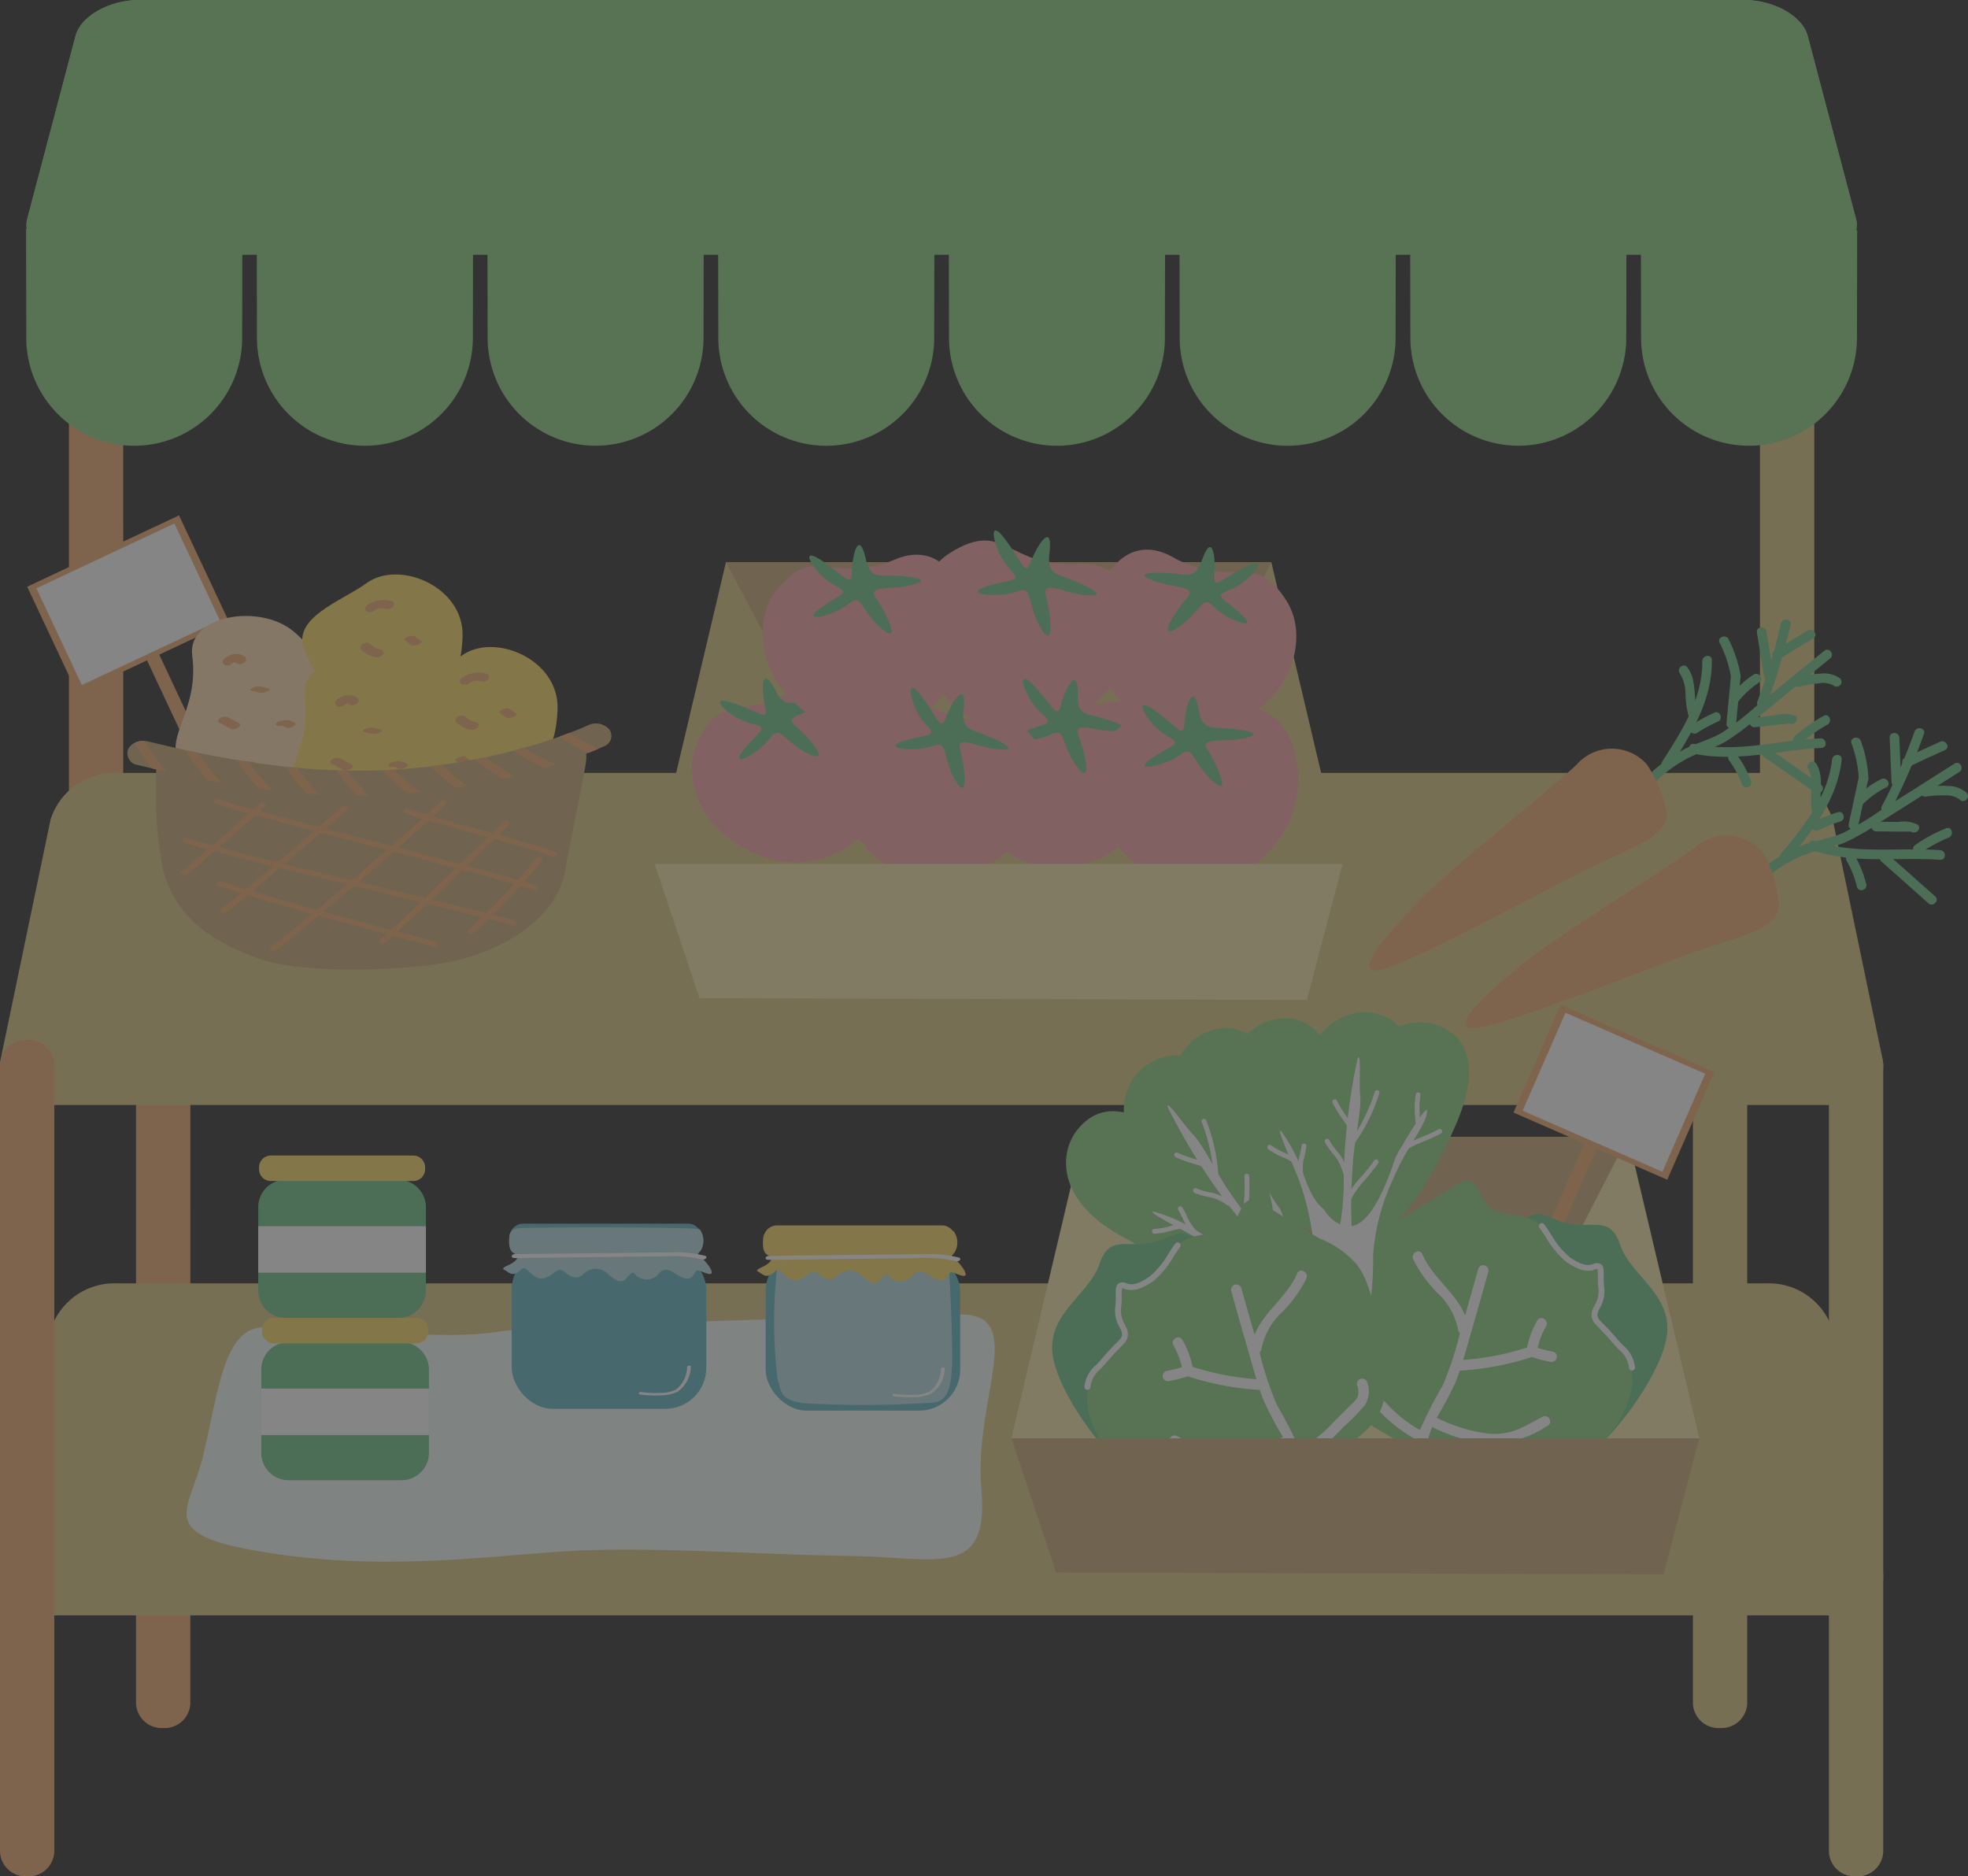 <svg xmlns="http://www.w3.org/2000/svg" xmlns:xlink="http://www.w3.org/1999/xlink" width="129.43" height="123.397" viewBox="0 0 129.43 123.397">
  <rect x="0" y="0" width="129.43" height="123.397" fill="#333333" stroke="none"/>
  <defs>
    <clipPath id="clip-path">
      <rect id="長方形_6953" data-name="長方形 6953" width="129.43" height="123.397" fill="none"/>
    </clipPath>
  </defs>
  <g id="グループ_3009" data-name="グループ 3009" opacity="0.4">
    <g id="グループ_579" data-name="グループ 579" transform="translate(0)" clip-path="url(#clip-path)">
      <path id="パス_131077" data-name="パス 131077" d="M153.313,65.468c0,.641-.787,1.165-1.749,1.165h-.073c-.962,0-1.749-.524-1.749-1.165V27.93c0-.641.787-1.165,1.749-1.165h.073c.962,0,1.749.524,1.749,1.165Z" transform="translate(-33.994 -6.076)" fill="#dcc782"/>
      <path id="パス_131078" data-name="パス 131078" d="M9.437,65.468c0,.641-.787,1.165-1.748,1.165H7.615c-.962,0-1.748-.524-1.748-1.165V27.93c0-.641.787-1.165,1.748-1.165h.073c.962,0,1.748.524,1.748,1.165Z" transform="translate(-1.332 -6.076)" fill="#efac72"/>
      <path id="パス_131079" data-name="パス 131079" d="M147.607,129.257a1.688,1.688,0,0,1-1.749,1.607h-.073a1.687,1.687,0,0,1-1.748-1.607V77.468a1.687,1.687,0,0,1,1.748-1.607h.073a1.688,1.688,0,0,1,1.749,1.607Z" transform="translate(-32.698 -17.221)" fill="#dcc782"/>
      <path id="パス_131080" data-name="パス 131080" d="M15.144,129.257a1.688,1.688,0,0,1-1.749,1.607h-.073a1.687,1.687,0,0,1-1.748-1.607V77.468a1.687,1.687,0,0,1,1.748-1.607H13.4a1.688,1.688,0,0,1,1.749,1.607Z" transform="translate(-2.627 -17.221)" fill="#efac72"/>
      <path id="パス_131081" data-name="パス 131081" d="M123.8,127.949c.352,1.689-1,3.071-3.008,3.071H3.064c-2.006,0-3.36-1.382-3.008-3.071l3.269-15.695a4.4,4.4,0,0,1,4.288-3.071H116.243a4.4,4.4,0,0,1,4.289,3.071Z" transform="translate(0 -24.786)" fill="#dcc782"/>
      <path id="パス_131082" data-name="パス 131082" d="M123.8,84.523c.352,1.689-1,3.071-3.008,3.071H3.064c-2.006,0-3.36-1.382-3.008-3.071L3.325,68.828a4.4,4.4,0,0,1,4.288-3.071H116.243a4.4,4.4,0,0,1,4.289,3.071Z" transform="translate(0 -14.928)" fill="#dcc782"/>
      <path id="パス_131083" data-name="パス 131083" d="M3.57,141.875a1.688,1.688,0,0,1-1.748,1.607H1.748A1.688,1.688,0,0,1,0,141.875V90.086a1.687,1.687,0,0,1,1.748-1.607h.073A1.687,1.687,0,0,1,3.57,90.086Z" transform="translate(0 -20.086)" fill="#efac72"/>
      <path id="パス_131084" data-name="パス 131084" d="M159.181,141.875a1.688,1.688,0,0,1-1.749,1.607h-.073a1.688,1.688,0,0,1-1.749-1.607V90.086a1.687,1.687,0,0,1,1.749-1.607h.073a1.688,1.688,0,0,1,1.749,1.607Z" transform="translate(-35.326 -20.086)" fill="#dcc782"/>
      <path id="パス_131085" data-name="パス 131085" d="M122.574,14.388c.342,1.295-.974,2.355-2.924,2.355H5.227c-1.95,0-3.267-1.06-2.924-2.355L5.479,2.355C5.822,1.06,7.7,0,9.647,0H115.229c1.95,0,3.825,1.06,4.167,2.355Z" transform="translate(-0.511)" fill="#95df96"/>
      <g id="グループ_651" data-name="グループ 651" transform="translate(1.714)">
        <path id="パス_131086" data-name="パス 131086" d="M2.217,19.46l.014,7.173a7.1,7.1,0,0,0,14.2,0l.013-7.162Z" transform="translate(-2.217 -4.418)" fill="#8cd184"/>
        <path id="パス_131087" data-name="パス 131087" d="M21.824,8.755l.015,8.286.014,7.161a7.1,7.1,0,0,0,14.2,0l.013-7.15.016-8.3Z" transform="translate(-6.668 -1.987)" fill="#8cd184"/>
        <path id="パス_131088" data-name="パス 131088" d="M41.451,8.755l.015,8.3L41.48,24.2a7.1,7.1,0,0,0,14.2,0l.013-7.139.016-8.309Z" transform="translate(-11.124 -1.987)" fill="#8cd184"/>
        <path id="パス_131089" data-name="パス 131089" d="M139.607,19.565l.013,7.091a7.1,7.1,0,0,0,14.2,0l.013-7.081Z" transform="translate(-33.406 -4.441)" fill="#8cd184"/>
        <path id="パス_131090" data-name="パス 131090" d="M119.959,8.755l.015,8.344.014,7.1a7.1,7.1,0,0,0,14.2,0l.013-7.092.016-8.355Z" transform="translate(-28.946 -1.987)" fill="#8cd184"/>
        <path id="パス_131091" data-name="パス 131091" d="M100.332,8.755l.015,8.333.014,7.115a7.1,7.1,0,0,0,14.2,0l.013-7.1.016-8.344Z" transform="translate(-24.49 -1.987)" fill="#8cd184"/>
        <path id="パス_131092" data-name="パス 131092" d="M80.705,8.755l.015,8.321.014,7.126a7.1,7.1,0,0,0,14.2,0l.013-7.115.016-8.332Z" transform="translate(-20.035 -1.987)" fill="#8cd184"/>
        <path id="パス_131093" data-name="パス 131093" d="M61.093,17.065l.013,7.138a7.1,7.1,0,0,0,14.2,0l.013-7.127.015-8.32H61.078Z" transform="translate(-15.579 -1.987)" fill="#8cd184"/>
        <path id="パス_131094" data-name="パス 131094" d="M122.574,14.388c.342,1.295-.974,2.355-2.924,2.355H5.227c-1.95,0-3.267-1.06-2.924-2.355L5.479,2.355C5.822,1.06,7.7,0,9.647,0H115.229c1.95,0,3.825,1.06,4.167,2.355Z" transform="translate(-2.224)" fill="#8cd184"/>
      </g>
      <path id="パス_131095" data-name="パス 131095" d="M36.667,112.929c-5.483.913-14.948-1.047-16.715-.012s-2.086,4.425-2.994,8.228S13.5,126.4,21.883,127.6s15.518-.159,20.887-.283,11.549.33,16.923.4,8.991,1.583,8.456-4.374,3.114-11.613-1.46-11.507-27.246.629-30.021,1.091" transform="translate(-3.604 -25.388)" fill="#f1fbf4"/>
      <path id="パス_131096" data-name="パス 131096" d="M33.257,115.986v5.482a1.806,1.806,0,0,1-1.8,1.8H24.029a1.8,1.8,0,0,1-1.8-1.8v-5.482a1.8,1.8,0,0,1,1.8-1.8h7.427a1.806,1.806,0,0,1,1.8,1.8" transform="translate(-5.046 -25.922)" fill="#70c48a"/>
      <path id="長方形_6939" data-name="長方形 6939" d="M.777,0h9.367a.776.776,0,0,1,.776.776V.9a.777.777,0,0,1-.777.777H.776A.776.776,0,0,1,0,.9V.777A.777.777,0,0,1,.777,0Z" transform="translate(17.237 86.669)" fill="#fbda69"/>
      <rect id="長方形_6940" data-name="長方形 6940" width="11.028" height="3.054" transform="translate(17.183 91.319)" fill="#fff"/>
      <path id="パス_131097" data-name="パス 131097" d="M33,102.174v5.482a1.806,1.806,0,0,1-1.8,1.8H23.771a1.8,1.8,0,0,1-1.8-1.8v-5.482a1.8,1.8,0,0,1,1.8-1.8H31.2a1.806,1.806,0,0,1,1.8,1.8" transform="translate(-4.988 -22.786)" fill="#70c48a"/>
      <path id="長方形_6941" data-name="長方形 6941" d="M.777,0h9.367a.776.776,0,0,1,.776.776V.9a.777.777,0,0,1-.777.777H.776A.776.776,0,0,1,0,.9V.777A.777.777,0,0,1,.777,0Z" transform="translate(17.038 75.992)" fill="#fbda69"/>
      <rect id="長方形_6942" data-name="長方形 6942" width="11.028" height="3.054" transform="translate(16.983 80.642)" fill="#fff"/>
      <rect id="長方形_6943" data-name="長方形 6943" width="12.797" height="10.539" rx="2.703" transform="translate(33.655 82.113)" fill="#65b8c6"/>
      <path id="パス_131098" data-name="パス 131098" d="M44.542,106.472a32.541,32.541,0,0,0-.066,7.981c.3.989.172,1.4,1.762,1.638a67.639,67.639,0,0,0,8.474-.044c.74-.106,1.28-.461,1.262-3.163s-.253-6.6-.325-6.967-10.779-1.2-11.107.555" transform="translate(-10.048 -23.926)" fill="#65b8c6"/>
      <rect id="長方形_6944" data-name="長方形 6944" width="12.672" height="1.945" rx="0.901" transform="translate(33.509 80.471)" fill="#65b8c6"/>
      <path id="パス_131099" data-name="パス 131099" d="M43.211,105.1c-.041.39-.015.863.3,1.02s.3.345,0,.58-.909.376-.627.518.439.392.816.2.376-.5.753-.141.706.69,1.27.408.706-.675,1.145-.314.8.486,1.207.141a1.121,1.121,0,0,1,1.553-.094c.517.486.941.737,1.255.392s.424-.565.643-.251a1.034,1.034,0,0,0,1.459-.015c.36-.486.721-.376,1.145-.079s.988.533,1.223.047.376-.157.957-.031-.157-.831-.424-1.02-.455-.094-.079-.517a1.257,1.257,0,0,0-.063-1.381c-.157-.172-11.683-.172-12.059-.063a.568.568,0,0,0-.471.6" transform="translate(-9.718 -23.708)" fill="#b6dce3"/>
      <path id="パス_131100" data-name="パス 131100" d="M43.687,106.922l9.774-.112a9.122,9.122,0,0,1,2.6.2.253.253,0,0,0,.252-.067.1.1,0,0,0-.044-.165,8.2,8.2,0,0,0-2.3-.229c-.829.006-1.657.019-2.486.029l-4.948.056-2.811.032c-.2,0-.277.254-.034.25" transform="translate(-9.883 -24.189)" fill="#fff"/>
      <path id="パス_131101" data-name="パス 131101" d="M57.528,116.267a1.941,1.941,0,0,1-.742,1.5,2.207,2.207,0,0,1-1.04.211,6.876,6.876,0,0,1-1.229-.056c-.051-.007-.135,0-.161.057a.07.07,0,0,0,.063.1,7.209,7.209,0,0,0,1.348.059A2.582,2.582,0,0,0,56.9,117.9a2.048,2.048,0,0,0,.872-1.636c.013-.12-.23-.1-.24,0" transform="translate(-12.338 -26.375)" fill="#fff"/>
      <rect id="長方形_6945" data-name="長方形 6945" width="12.797" height="10.539" rx="2.703" transform="translate(50.353 82.231)" fill="#65b8c6"/>
      <path id="パス_131102" data-name="パス 131102" d="M66.145,106.625a32.541,32.541,0,0,0-.066,7.981c.3.989.172,1.4,1.762,1.638a67.634,67.634,0,0,0,8.474-.044c.74-.106,1.28-.461,1.262-3.163s-.253-6.6-.325-6.967-10.779-1.2-11.107.555" transform="translate(-14.952 -23.961)" fill="#b6dce3"/>
      <rect id="長方形_6946" data-name="長方形 6946" width="12.672" height="1.945" rx="0.901" transform="translate(50.206 80.589)" fill="#fbda69"/>
      <path id="パス_131103" data-name="パス 131103" d="M64.813,105.257c-.041.39-.015.863.3,1.02s.3.345,0,.58-.909.376-.627.518.439.392.815.2.376-.5.753-.141.706.69,1.27.408.706-.675,1.145-.314.8.486,1.207.141a1.121,1.121,0,0,1,1.553-.094c.517.486.941.737,1.255.392s.424-.564.643-.251a1.033,1.033,0,0,0,1.458-.015c.361-.486.722-.376,1.146-.078s.988.533,1.223.046.376-.156.957-.031-.157-.831-.424-1.02-.455-.094-.079-.517a1.257,1.257,0,0,0-.063-1.381c-.157-.172-11.683-.172-12.059-.063a.568.568,0,0,0-.471.6" transform="translate(-14.622 -23.742)" fill="#fbda69"/>
      <path id="パス_131104" data-name="パス 131104" d="M65.289,107.075l9.774-.112a9.122,9.122,0,0,1,2.6.2.253.253,0,0,0,.252-.067.1.1,0,0,0-.044-.165,8.166,8.166,0,0,0-2.3-.228c-.829.005-1.657.019-2.486.028l-4.948.056-2.811.032c-.2,0-.277.254-.034.25" transform="translate(-14.787 -24.224)" fill="#fff"/>
      <path id="パス_131105" data-name="パス 131105" d="M79.13,116.42a1.941,1.941,0,0,1-.742,1.5,2.207,2.207,0,0,1-1.04.211,6.878,6.878,0,0,1-1.229-.056c-.051-.007-.135,0-.161.057a.07.07,0,0,0,.063.1,7.211,7.211,0,0,0,1.348.059,2.582,2.582,0,0,0,1.129-.237,2.047,2.047,0,0,0,.872-1.636c.013-.12-.23-.1-.24,0" transform="translate(-17.242 -26.41)" fill="#fff"/>
      <rect id="長方形_6947" data-name="長方形 6947" width="0.888" height="17.629" transform="translate(8.269 40.444) rotate(-25.138)" fill="#efac72"/>
      <rect id="長方形_6948" data-name="長方形 6948" width="11.034" height="7.737" transform="matrix(0.905, -0.425, 0.425, 0.905, 1.788, 38.583)" fill="#efac72"/>
      <rect id="長方形_6949" data-name="長方形 6949" width="10.027" height="7.031" transform="matrix(0.905, -0.425, 0.425, 0.905, 2.394, 38.688)" fill="#fff"/>
      <path id="パス_131106" data-name="パス 131106" d="M16.033,55c.514,3.9-2.2,5.531-.555,7.393,1.382,1.56,4.35,2.622,7.425.3,2.949-2.223,3.148-6.492-.221-9.283-2.236-1.853-6.995-1.034-6.649,1.587" transform="translate(-3.392 -11.898)" fill="#ffdbb0" fill-rule="evenodd"/>
      <path id="パス_131107" data-name="パス 131107" d="M19.618,56.235l.022-.024-.06.06a.6.6,0,0,1,.094-.076l-.078.049a.653.653,0,0,1,.119-.058l-.093.035a.675.675,0,0,1,.117-.032l-.1.016a.761.761,0,0,1,.132-.009l-.091,0a.672.672,0,0,1,.141.02l-.083-.022a.638.638,0,0,1,.133.053l-.07-.038c.019.011.037.022.056.036a.39.39,0,0,0,.244.063.483.483,0,0,0,.267-.1.3.3,0,0,0,.121-.2.22.22,0,0,0-.09-.192.982.982,0,0,0-.674-.168,1.1,1.1,0,0,0-.713.354.247.247,0,0,0-.055.213.25.25,0,0,0,.154.157.473.473,0,0,0,.5-.135" transform="translate(-4.303 -12.631)" fill="#efac72"/>
      <path id="パス_131108" data-name="パス 131108" d="M21.365,58.674l.562.132a.584.584,0,0,0,.226-.006,1.009,1.009,0,0,0,.271-.084l.067-.036a.225.225,0,0,0,.079-.073l0-.032a.075.075,0,0,0-.063-.043l-.562-.132a.584.584,0,0,0-.226.006,1.01,1.01,0,0,0-.271.084l-.067.036a.218.218,0,0,0-.079.073l0,.032a.075.075,0,0,0,.063.043" transform="translate(-4.836 -13.255)" fill="#efac72"/>
      <path id="パス_131109" data-name="パス 131109" d="M18.627,61.366l.742.393a.421.421,0,0,0,.237.032.625.625,0,0,0,.268-.093c.053-.037.124-.09.132-.16a.131.131,0,0,0-.076-.139l-.742-.393a.419.419,0,0,0-.236-.032.628.628,0,0,0-.269.093c-.053.037-.124.09-.132.159a.132.132,0,0,0,.076.14" transform="translate(-4.211 -13.841)" fill="#efac72"/>
      <path id="パス_131110" data-name="パス 131110" d="M23.882,61.613l.009,0-.1.02a.594.594,0,0,1,.082-.011l-.089.007a.9.9,0,0,1,.1,0l-.079,0a.836.836,0,0,1,.138.022l-.064-.016a.765.765,0,0,1,.186.08c-.015-.01-.03-.019-.046-.028l.046.03a.306.306,0,0,0,.189.051.742.742,0,0,0,.278-.057.432.432,0,0,0,.193-.129c.024-.038.051-.1,0-.131a.977.977,0,0,0-.383-.165,1.163,1.163,0,0,0-.226-.021,1.613,1.613,0,0,0-.328.043.542.542,0,0,0-.133.05.387.387,0,0,0-.106.063c-.031.026-.094.088-.074.139a.158.158,0,0,0,.134.083.76.76,0,0,0,.264-.022" transform="translate(-5.331 -13.906)" fill="#efac72"/>
      <path id="パス_131111" data-name="パス 131111" d="M19.656,65.057a2.954,2.954,0,0,0,1.173.131A.619.619,0,0,0,21.1,65.1c.048-.032.124-.1.131-.164.017-.168-.195-.189-.314-.179l-.066,0c-.026,0-.1,0,.005,0h-.113c-.081,0-.163-.008-.244-.017l-.056-.008c.09.01.027,0,.006,0-.043-.008-.087-.016-.13-.026-.079-.019-.158-.041-.235-.066a.587.587,0,0,0-.5.135c-.039.043-.089.106-.066.169a.2.2,0,0,0,.142.114" transform="translate(-4.429 -14.671)" fill="#efac72"/>
      <path id="パス_131112" data-name="パス 131112" d="M29.933,49.454c-1.548,1.141-4.97,2.259-4.067,4.405s3.05,5.648,5.987,4.519,4.292-2.147,4.406-5.423-4.18-5.083-6.326-3.5" transform="translate(-5.838 -11.095)" fill="#fbda69" fill-rule="evenodd"/>
      <path id="パス_131113" data-name="パス 131113" d="M31.66,51.746c.02-.015.044-.028.063-.043l-.029.018.033-.019c.039-.022.08-.041.121-.059l.036-.015c-.062.023-.075.028-.038.015l.073-.023c.043-.012.088-.019.131-.03-.117.032-.035.005,0,0s.039,0,.058-.005.051,0,.077,0h.039c.037,0,.026,0-.034,0,.043.009.09.007.134.014l.076.014.038.008c-.052-.013-.06-.015-.027-.006a.491.491,0,0,0,.271.008.447.447,0,0,0,.231-.142.217.217,0,0,0-.1-.362,1.9,1.9,0,0,0-1.632.286.235.235,0,0,0-.034.383.461.461,0,0,0,.511-.039" transform="translate(-7.052 -11.587)" fill="#efac72"/>
      <path id="パス_131114" data-name="パス 131114" d="M34.414,54.378l.434.319a.312.312,0,0,0,.185.033.629.629,0,0,0,.136-.02.7.7,0,0,0,.141-.04l.081-.036a.419.419,0,0,0,.115-.081c.026-.031.053-.077.009-.109l-.434-.319a.306.306,0,0,0-.185-.033.629.629,0,0,0-.136.02.7.7,0,0,0-.141.04l-.081.036a.417.417,0,0,0-.115.08c-.026.032-.053.077-.009.11" transform="translate(-7.807 -12.279)" fill="#efac72"/>
      <path id="パス_131115" data-name="パス 131115" d="M30.7,55.11a1.7,1.7,0,0,0,.426.331,1.968,1.968,0,0,0,.584.2.508.508,0,0,0,.28-.049.38.38,0,0,0,.182-.169.189.189,0,0,0-.015-.2.32.32,0,0,0-.2-.1l-.077-.016.083.019a1.5,1.5,0,0,1-.331-.121l.068.035a1.52,1.52,0,0,1-.352-.248l.052.049-.046-.046a.32.32,0,0,0-.2-.1.512.512,0,0,0-.281.049.377.377,0,0,0-.182.169.185.185,0,0,0,.015.2" transform="translate(-6.961 -12.416)" fill="#efac72"/>
      <path id="パス_131116" data-name="パス 131116" d="M30.678,58.44a1.7,1.7,0,0,0,.606.4.315.315,0,0,0,.1.009.586.586,0,0,0,.127-.011.96.96,0,0,0,.271-.086l.066-.038a.212.212,0,0,0,.077-.077c0-.012,0-.024,0-.036a.082.082,0,0,0-.064-.048l-.053-.022.043.019a1.605,1.605,0,0,1-.51-.356.148.148,0,0,0-.074-.024.339.339,0,0,0-.108,0,.944.944,0,0,0-.277.061l-.082.035a.467.467,0,0,0-.116.077l-.028.038a.048.048,0,0,0,.017.064" transform="translate(-6.959 -13.204)" fill="#efac72"/>
      <path id="パス_131117" data-name="パス 131117" d="M36.014,58.422l.25-.063A.4.4,0,0,0,36.4,58.3a.324.324,0,0,0,.1-.082.2.2,0,0,0,.052-.1.151.151,0,0,0,.005-.1l-.031-.063a.251.251,0,0,0-.121-.084l-.082-.02a.5.5,0,0,0-.189.015l-.25.063a.379.379,0,0,0-.131.058.313.313,0,0,0-.1.082.2.2,0,0,0-.053.1.149.149,0,0,0,0,.1l.03.063a.251.251,0,0,0,.121.084l.082.019a.485.485,0,0,0,.189-.014" transform="translate(-8.078 -13.132)" fill="#efac72"/>
      <path id="パス_131118" data-name="パス 131118" d="M25.607,58.505c.514,3.9-2.2,5.531-.555,7.393,1.382,1.561,4.35,2.622,7.425.3,2.949-2.223,3.148-6.492-.221-9.283-2.235-1.853-6.995-1.034-6.649,1.587" transform="translate(-5.565 -12.693)" fill="#fbda69" fill-rule="evenodd"/>
      <path id="パス_131119" data-name="パス 131119" d="M29.191,59.737l.022-.024-.06.06a.6.6,0,0,1,.094-.076l-.078.049a.646.646,0,0,1,.118-.058l-.092.034a.749.749,0,0,1,.117-.031l-.1.016a.761.761,0,0,1,.132-.009l-.092,0a.679.679,0,0,1,.142.02l-.083-.022a.637.637,0,0,1,.133.053l-.07-.038c.019.011.037.022.056.036a.39.39,0,0,0,.244.063.483.483,0,0,0,.267-.1.3.3,0,0,0,.121-.2.22.22,0,0,0-.09-.192.983.983,0,0,0-.674-.168,1.1,1.1,0,0,0-.713.354.247.247,0,0,0-.055.213.25.25,0,0,0,.154.157.471.471,0,0,0,.5-.134" transform="translate(-6.476 -13.426)" fill="#efac72"/>
      <path id="パス_131120" data-name="パス 131120" d="M30.938,62.176l.562.132a.584.584,0,0,0,.226-.006A1.009,1.009,0,0,0,32,62.217l.067-.036a.225.225,0,0,0,.079-.073l0-.032a.075.075,0,0,0-.063-.043l-.562-.132a.584.584,0,0,0-.226.006,1.009,1.009,0,0,0-.271.084l-.067.036a.218.218,0,0,0-.079.073l0,.032a.075.075,0,0,0,.063.043" transform="translate(-7.009 -14.05)" fill="#efac72"/>
      <path id="パス_131121" data-name="パス 131121" d="M28.2,64.868l.742.393a.42.42,0,0,0,.237.032.625.625,0,0,0,.268-.093c.053-.037.124-.09.132-.16A.131.131,0,0,0,29.5,64.9l-.742-.393a.421.421,0,0,0-.237-.032.629.629,0,0,0-.268.093c-.053.037-.124.09-.132.159a.132.132,0,0,0,.076.14" transform="translate(-6.384 -14.636)" fill="#efac72"/>
      <path id="パス_131122" data-name="パス 131122" d="M33.455,65.116l.009,0-.1.019a.6.6,0,0,1,.082-.011l-.089.007a.75.75,0,0,1,.1,0l-.079-.005a.839.839,0,0,1,.138.023l-.064-.017a.765.765,0,0,1,.186.08l-.046-.028.046.031a.31.31,0,0,0,.189.05.742.742,0,0,0,.278-.057.432.432,0,0,0,.193-.129c.025-.037.051-.1,0-.131a.977.977,0,0,0-.383-.165,1.162,1.162,0,0,0-.226-.02,1.612,1.612,0,0,0-.328.042.541.541,0,0,0-.133.05.43.43,0,0,0-.106.063c-.031.026-.094.088-.074.139a.158.158,0,0,0,.134.083.778.778,0,0,0,.264-.022" transform="translate(-7.504 -14.701)" fill="#efac72"/>
      <path id="パス_131123" data-name="パス 131123" d="M29.229,68.559a2.954,2.954,0,0,0,1.173.131.619.619,0,0,0,.269-.094c.048-.032.124-.1.131-.164.017-.168-.195-.189-.314-.179l-.066,0c-.026,0-.1,0,.005,0h-.113c-.081,0-.163-.008-.244-.017l-.056-.008c.09.01.027,0,.006,0-.043-.008-.087-.016-.13-.026-.08-.019-.158-.041-.235-.066a.587.587,0,0,0-.5.134c-.039.043-.089.106-.066.169a.2.2,0,0,0,.142.114" transform="translate(-6.602 -15.466)" fill="#efac72"/>
      <path id="パス_131124" data-name="パス 131124" d="M38.015,55.627c-1.548,1.141-4.97,2.259-4.067,4.405s3.05,5.648,5.987,4.519,4.292-2.147,4.406-5.423-4.18-5.083-6.326-3.5" transform="translate(-7.673 -12.496)" fill="#fbda69" fill-rule="evenodd"/>
      <path id="パス_131125" data-name="パス 131125" d="M39.742,57.919c.021-.015.044-.028.063-.043l-.029.018.033-.019c.039-.022.08-.041.121-.059l.036-.015c-.062.023-.075.028-.038.015L40,57.793c.043-.012.088-.019.131-.03-.117.032-.035.005,0,0s.039,0,.058-.005.051,0,.077,0H40.3c.037,0,.026,0-.034,0,.043.009.09.007.134.014l.076.014.038.008c-.052-.013-.06-.015-.027-.006a.491.491,0,0,0,.271.008.447.447,0,0,0,.231-.142.217.217,0,0,0-.1-.362,1.9,1.9,0,0,0-1.632.286.235.235,0,0,0-.034.383.461.461,0,0,0,.511-.039" transform="translate(-8.886 -12.989)" fill="#efac72"/>
      <path id="パス_131126" data-name="パス 131126" d="M42.5,60.551l.434.319a.312.312,0,0,0,.185.033.629.629,0,0,0,.136-.02.7.7,0,0,0,.141-.04l.081-.036a.419.419,0,0,0,.115-.081c.026-.031.053-.077.009-.109l-.434-.319a.306.306,0,0,0-.185-.033.629.629,0,0,0-.136.02.694.694,0,0,0-.141.04l-.082.036a.408.408,0,0,0-.114.08c-.026.032-.053.077-.009.11" transform="translate(-9.642 -13.681)" fill="#efac72"/>
      <path id="パス_131127" data-name="パス 131127" d="M38.779,61.283a1.7,1.7,0,0,0,.427.331,1.971,1.971,0,0,0,.583.2.509.509,0,0,0,.281-.049.38.38,0,0,0,.182-.169.19.19,0,0,0-.015-.2.317.317,0,0,0-.2-.1l-.077-.016.083.019a1.522,1.522,0,0,1-.332-.121l.069.035a1.519,1.519,0,0,1-.352-.248l.052.049-.046-.046a.322.322,0,0,0-.2-.1.509.509,0,0,0-.281.049.374.374,0,0,0-.182.169.187.187,0,0,0,.015.2" transform="translate(-8.795 -13.817)" fill="#efac72"/>
      <path id="パス_131128" data-name="パス 131128" d="M38.759,64.613a1.715,1.715,0,0,0,.606.4.315.315,0,0,0,.1.009.586.586,0,0,0,.127-.011.96.96,0,0,0,.271-.086l.066-.038a.212.212,0,0,0,.077-.077c0-.012,0-.024,0-.036a.082.082,0,0,0-.064-.048l-.053-.022.043.019a1.605,1.605,0,0,1-.51-.356.148.148,0,0,0-.074-.024.338.338,0,0,0-.108,0,.944.944,0,0,0-.277.061l-.082.035a.467.467,0,0,0-.116.077l-.028.038a.048.048,0,0,0,.017.064" transform="translate(-8.794 -14.605)" fill="#efac72"/>
      <path id="パス_131129" data-name="パス 131129" d="M44.1,64.595l.25-.063a.4.4,0,0,0,.131-.058.324.324,0,0,0,.1-.082.194.194,0,0,0,.052-.1.147.147,0,0,0,.005-.1l-.031-.063a.251.251,0,0,0-.121-.084l-.081-.02a.5.5,0,0,0-.189.015l-.25.063a.379.379,0,0,0-.131.058.313.313,0,0,0-.1.082.2.2,0,0,0-.053.1.149.149,0,0,0,0,.1l.03.063a.255.255,0,0,0,.121.084l.082.019a.489.489,0,0,0,.189-.014" transform="translate(-9.913 -14.533)" fill="#efac72"/>
      <path id="パス_131130" data-name="パス 131130" d="M13.3,64.647c.07-.756,10.77,1.89,13,1.641s9.225-.718,11.428-1.473,4.255-2.587,3.767.043-1.093,5.466-1.313,6.8c-.4,2.408-2.755,4.706-6.749,5.818-2.813.783-10.227,1.055-13.225.036-3.586-1.22-5.63-2.926-6.478-5.855a28.235,28.235,0,0,1-.427-7.006" transform="translate(-3.007 -14.413)" fill="#caad7b"/>
      <path id="パス_131131" data-name="パス 131131" d="M42.113,63.083c-.1.043-.2.087-.3.131-.207.09-.427.179-.651.267-.651.261-1.377.523-2.165.771-.237.079-.485.155-.735.229-.634.189-1.3.373-2.006.546-.242.056-.492.118-.737.174-.751.172-1.535.329-2.341.467-.247.041-.5.082-.753.12q-1.136.174-2.321.293c-.264.029-.532.051-.8.073-.455.037-.913.065-1.377.087-.178.008-.356.013-.533.018-.24.008-.476.016-.712.017-.257.005-.514.008-.771,0-.836,0-1.659-.023-2.46-.067-.278-.013-.553-.033-.823-.053-.778-.055-1.527-.128-2.26-.213h0c-.3-.035-.591-.07-.88-.109-.846-.114-1.66-.238-2.429-.375h0c-.309-.051-.618-.108-.915-.162h0c-.987-.189-1.891-.38-2.7-.561-.327-.076-.641-.145-.935-.216q-.528-.122-.98-.231a.777.777,0,0,1-.661-1.014.885.885,0,0,1,.46-.454,1.279,1.279,0,0,1,.616-.123,1.131,1.131,0,0,1,.23.035c.7.166,1.53.365,2.476.571.26.056.532.115.812.174.791.162,1.652.327,2.562.476.259.043.522.083.794.126h0c.776.117,1.585.226,2.426.314.254.027.512.051.771.074.833.076,1.684.134,2.56.161.245.012.49.016.739.022.676.014,1.36.008,2.051-.015.079,0,.153,0,.232-.01.257-.009.512-.021.765-.036.822-.048,1.627-.121,2.419-.216.239-.031.478-.062.712-.1.75-.1,1.482-.225,2.188-.359h0c.238-.046.468-.093.7-.143q.96-.2,1.844-.434c.238-.06.467-.123.7-.189.843-.234,1.627-.482,2.341-.737.216-.078.424-.156.628-.234.452-.171.867-.343,1.248-.513a1.186,1.186,0,0,1,1.4.3.742.742,0,0,1-.413,1.112" transform="translate(-2.451 -13.976)" fill="#caad7b"/>
      <path id="パス_131132" data-name="パス 131132" d="M18.171,65.973c-.309-.051-.618-.108-.915-.162h0a15,15,0,0,1-1.5-1.994c.26.056.532.115.812.174a16.989,16.989,0,0,0,1.6,1.982" transform="translate(-3.576 -14.487)" fill="#efac72"/>
      <path id="パス_131133" data-name="パス 131133" d="M22.475,66.648c-.3-.035-.592-.07-.88-.109a16.633,16.633,0,0,1-1.476-1.88c.259.043.522.083.793.125h0a18.527,18.527,0,0,0,1.558,1.864" transform="translate(-4.568 -14.678)" fill="#efac72"/>
      <path id="パス_131134" data-name="パス 131134" d="M42.97,65.678c-.243.056-.492.118-.739.174a16.9,16.9,0,0,1-1.846-1.281c.239-.046.468-.093.7-.143a19.17,19.17,0,0,0,1.887,1.25" transform="translate(-9.168 -14.626)" fill="#efac72"/>
      <path id="パス_131135" data-name="パス 131135" d="M39.038,66.466c-.247.041-.5.082-.753.12a19.071,19.071,0,0,1-1.657-1.414c.239-.03.478-.061.713-.094a21.707,21.707,0,0,0,1.7,1.388" transform="translate(-8.315 -14.774)" fill="#efac72"/>
      <path id="パス_131136" data-name="パス 131136" d="M35.03,66.97c-.264.029-.533.051-.8.073a18.959,18.959,0,0,1-1.721-1.527c.257-.009.513-.02.765-.036a19.9,19.9,0,0,0,1.757,1.49" transform="translate(-7.38 -14.865)" fill="#efac72"/>
      <path id="パス_131137" data-name="パス 131137" d="M30.721,67.177c-.257.005-.513.008-.771,0A16.877,16.877,0,0,1,28.6,65.531c.245.012.489.016.738.021a17.835,17.835,0,0,0,1.381,1.625" transform="translate(-6.493 -14.876)" fill="#efac72"/>
      <path id="パス_131138" data-name="パス 131138" d="M26.51,67.044c-.278-.013-.553-.033-.823-.053a16.529,16.529,0,0,1-1.4-1.764c.254.027.512.051.77.075a17.824,17.824,0,0,0,1.449,1.742" transform="translate(-5.515 -14.807)" fill="#efac72"/>
      <path id="パス_131139" data-name="パス 131139" d="M13.573,65.072c-.327-.076-.641-.146-.935-.217a12.971,12.971,0,0,1-1.181-1.7,1.27,1.27,0,0,1,.616-.124,13.567,13.567,0,0,0,1.5,2.039" transform="translate(-2.601 -14.309)" fill="#efac72"/>
      <path id="パス_131140" data-name="パス 131140" d="M50.165,63.4c-.207.091-.427.179-.651.267A16.147,16.147,0,0,1,47.6,62.6c.216-.078.424-.156.627-.234a17.823,17.823,0,0,0,1.934,1.03" transform="translate(-10.807 -14.158)" fill="#efac72"/>
      <path id="パス_131141" data-name="パス 131141" d="M46.457,64.721c-.237.08-.486.156-.735.23a17.48,17.48,0,0,1-2.047-1.139c.238-.06.467-.122.7-.188a18.959,18.959,0,0,0,2.086,1.1" transform="translate(-9.915 -14.443)" fill="#efac72"/>
      <path id="パス_131142" data-name="パス 131142" d="M15.633,73.049a.231.231,0,0,1-.167-.056.141.141,0,0,1,.027-.23c.646-.432,4.312-3.677,5.114-4.415a.25.25,0,0,1,.292-.021.139.139,0,0,1,.02.229c-.686.632-4.46,3.983-5.162,4.453a.244.244,0,0,1-.124.039" transform="translate(-3.5 -15.503)" fill="#efac72"/>
      <path id="パス_131143" data-name="パス 131143" d="M19,75.606a.231.231,0,0,1-.165-.054.141.141,0,0,1,.023-.23c.853-.584,5.791-4.863,7.414-6.27l.51-.441a.247.247,0,0,1,.292-.013.139.139,0,0,1,.011.23l-.51.441c-1.8,1.559-6.578,5.7-7.448,6.3a.247.247,0,0,1-.127.041" transform="translate(-4.264 -15.563)" fill="#efac72"/>
      <path id="パス_131144" data-name="パス 131144" d="M23.19,78a.23.23,0,0,1-.17-.058.141.141,0,0,1,.033-.229C24.24,76.95,33.614,68.9,34.2,68.14a.242.242,0,0,1,.284-.059.143.143,0,0,1,.068.223c-.59.764-10.046,8.889-11.24,9.659A.257.257,0,0,1,23.19,78" transform="translate(-5.216 -15.45)" fill="#efac72"/>
      <path id="パス_131145" data-name="パス 131145" d="M32.468,77.908a.231.231,0,0,1-.159-.049.139.139,0,0,1,.012-.23c.73-.543,3.73-3.453,5.921-5.579.98-.951,1.826-1.772,2.222-2.139a.246.246,0,0,1,.291-.022.139.139,0,0,1,.022.229c-.392.365-1.237,1.184-2.215,2.134-2.2,2.132-5.209,5.052-5.96,5.61a.234.234,0,0,1-.133.046" transform="translate(-7.322 -15.857)" fill="#efac72"/>
      <path id="パス_131146" data-name="パス 131146" d="M40.027,77.954a.238.238,0,0,1-.16-.049.14.14,0,0,1,.012-.23,43.339,43.339,0,0,0,4.455-4.705.247.247,0,0,1,.287-.052.142.142,0,0,1,.06.224,43.745,43.745,0,0,1-4.522,4.767.239.239,0,0,1-.133.046" transform="translate(-9.038 -16.547)" fill="#efac72"/>
      <path id="パス_131147" data-name="パス 131147" d="M39.278,73.988a.252.252,0,0,1-.111-.02c-.751-.329-6.3-1.779-11.2-3.058-4.62-1.207-8.984-2.346-9.637-2.617a.145.145,0,0,1-.082-.22A.241.241,0,0,1,18.525,68c.624.259,5.174,1.447,9.576,2.6,5.157,1.347,10.489,2.739,11.274,3.083a.143.143,0,0,1,.075.22.224.224,0,0,1-.172.084" transform="translate(-4.136 -15.434)" fill="#efac72"/>
      <path id="パス_131148" data-name="パス 131148" d="M37.3,77.042a.255.255,0,0,1-.1-.017c-.421-.168-4.162-1.072-8.122-2.029-5.694-1.376-12.147-2.936-13.4-3.407a.147.147,0,0,1-.092-.217.238.238,0,0,1,.277-.077c1.223.461,7.942,2.086,13.34,3.39,4.322,1.044,7.735,1.869,8.187,2.05a.145.145,0,0,1,.086.218.221.221,0,0,1-.175.09" transform="translate(-3.533 -16.181)" fill="#efac72"/>
      <path id="パス_131149" data-name="パス 131149" d="M32.721,79.285a.24.24,0,0,1-.093-.013c-.565-.192-1.625-.468-3.093-.852-2.614-.683-6.565-1.714-11.005-3.144a.149.149,0,0,1-.107-.212.234.234,0,0,1,.272-.09c4.427,1.426,8.37,2.456,10.979,3.137,1.477.386,2.545.664,3.125.862a.148.148,0,0,1,.1.213.219.219,0,0,1-.181.1" transform="translate(-4.178 -17.017)" fill="#efac72"/>
      <path id="パス_131150" data-name="パス 131150" d="M44.21,71.953a.25.25,0,0,1-.111-.02c-.529-.232-2.744-.848-4.887-1.443C37.29,69.954,35.3,69.4,34.46,69.106a.148.148,0,0,1-.1-.215.236.236,0,0,1,.275-.083c.827.291,2.807.841,4.723,1.374,2.257.628,4.39,1.22,4.949,1.466a.144.144,0,0,1,.075.221.226.226,0,0,1-.172.083" transform="translate(-7.796 -15.617)" fill="#efac72"/>
      <path id="パス_131151" data-name="パス 131151" d="M131.293,116.547H86.048l4.687-19.833h35.87Z" transform="translate(-19.534 -21.955)" fill="#f8e7ad"/>
      <path id="パス_131152" data-name="パス 131152" d="M92.112,96.714h35.87l-3.71,7.251-28.465-.281Z" transform="translate(-20.911 -21.955)" fill="#caad7b"/>
      <rect id="長方形_6950" data-name="長方形 6950" width="17.629" height="0.888" transform="translate(98.449 88.329) rotate(-66.382)" fill="#efac72"/>
      <rect id="長方形_6951" data-name="長方形 6951" width="7.736" height="11.034" transform="translate(99.54 73.167) rotate(-66.404)" fill="#efac72"/>
      <rect id="長方形_6952" data-name="長方形 6952" width="7.031" height="10.028" transform="translate(100.142 73.045) rotate(-66.407)" fill="#fff"/>
      <path id="パス_131153" data-name="パス 131153" d="M126.461,103.974c1.994.049,1.323-1.3,3.408-.34s3.515-.55,4.248,1.647,3.776,3.39,2.991,6.487-4.8,8.036-6.613,8.125-7.786.634-8.788-2.464,1.381-13.539,4.753-13.455" transform="translate(-27.577 -23.448)" fill="#70c48a" fill-rule="evenodd"/>
      <path id="パス_131154" data-name="パス 131154" d="M130.159,118.672c-1.258.929-7.4,1.905-10.425.043l-.124-.076c-.233-.141-.468-.278-.7-.411-2.777-1.575-5.547-2.68-5.369-5.744.2-3.369.9-6.636,1.867-7.8a6.309,6.309,0,0,1,2.425-1.694c1.717-1.019,1.9-1.126,2.888-1.749s1.773-1.308,2.29-.189.683,1.313,1.859,1.565,2.05.174,2.814,1.511a3.46,3.46,0,0,0,2.478,2.039c.792.042.894-.749.926,1.1s-1.047,1.572.017,2.8,1.955,1.545,2.03,3.4-1.714,4.27-2.974,5.2" transform="translate(-25.773 -22.806)" fill="#8cd184" fill-rule="evenodd"/>
      <path id="パス_131155" data-name="パス 131155" d="M127.873,117.927a7.359,7.359,0,0,1-3.679,1.213,10.671,10.671,0,0,1-3.913-1.131c-.044.106-.086.213-.123.322a4.176,4.176,0,0,0-.231,1.669c-.233-.141-.468-.278-.7-.41a4.644,4.644,0,0,1,.076-.707,10.262,10.262,0,0,1-2.7-2.126,13.233,13.233,0,0,1-1.434-1.474,1.681,1.681,0,0,1-.137-1.487.346.346,0,0,1,.662.2,1.193,1.193,0,0,0-.037.777,2.154,2.154,0,0,0,.49.553q.575.577,1.151,1.154a8.922,8.922,0,0,0,2.178,1.732,26.5,26.5,0,0,1,1.488-2.913,21.381,21.381,0,0,0,1.142-3.461.358.358,0,0,1-.126-.242,4.5,4.5,0,0,0-1.339-2.391,8.381,8.381,0,0,1-1.613-2.231c-.172-.407.434-.74.607-.33.65,1.544,2.2,2.511,2.805,4.034q.441-1.528.867-3.061a.345.345,0,0,1,.662.2q-.51,1.842-1.044,3.677c-.2.7-.393,1.407-.606,2.106a17.943,17.943,0,0,0,4.2-.815,5.685,5.685,0,0,1,.669-1.772c.223-.385.809-.019.586.366a5.045,5.045,0,0,0-.557,1.428,8.842,8.842,0,0,0,1.017.251.347.347,0,0,1,.233.429.356.356,0,0,1-.429.233,8.751,8.751,0,0,1-1.115-.28.4.4,0,0,1-.078-.035l-.017.006a18.659,18.659,0,0,1-4.646.89.339.339,0,0,1-.085,0c-.086.253-.175.5-.272.749a24.945,24.945,0,0,1-1.249,2.351,10.259,10.259,0,0,0,3.508,1.056,4.085,4.085,0,0,0,1.789-.275c.577-.237,1.124-.56,1.675-.849a.346.346,0,0,1,.33.607" transform="translate(-26.089 -24.166)" fill="#fff"/>
      <path id="パス_131156" data-name="パス 131156" d="M137,113.744a.191.191,0,0,1-.137-.177,1.827,1.827,0,0,0-.681-1.2c-.107-.113-.217-.229-.329-.358-.5-.572-.642-.727-1.105-1.193-.582-.584-.327-1.037-.057-1.517a1.816,1.816,0,0,0,.138-1.071c-.01-.162-.021-.329-.02-.511l0-.131a1.98,1.98,0,0,0-.03-.513.457.457,0,0,0-.16.039c-.524.195-1.088.044-1.885-.5a6.031,6.031,0,0,1-1.354-1.646c-.158-.244-.3-.455-.405-.591a.192.192,0,1,1,.3-.241c.123.152.265.37.43.625a5.79,5.79,0,0,0,1.248,1.537c.692.474,1.136.607,1.535.459a.56.56,0,0,1,.516,0c.2.139.2.415.192.834v.13c0,.169.009.33.019.485a2.156,2.156,0,0,1-.186,1.282c-.284.506-.363.7,0,1.059.472.474.62.631,1.124,1.213.105.122.213.235.316.344a2.169,2.169,0,0,1,.786,1.45.192.192,0,0,1-.185.2.181.181,0,0,1-.062-.008" transform="translate(-29.724 -23.623)" fill="#fff"/>
      <path id="パス_131157" data-name="パス 131157" d="M91.417,95.791c1.6-2.043,4.033-1.52,6.6,1.064,1.5,1.508,5.658,6.1,4.462,7.694-1.558,2.078-5.938-.56-8.295-1.891-4.154-2.347-3.9-5.419-2.766-6.866" transform="translate(-20.59 -21.461)" fill="#8cd184"/>
      <path id="パス_131158" data-name="パス 131158" d="M101.148,104.922a17.863,17.863,0,0,1,3.761,3.142c1.016,1.048,2.529,4.7,4.453,4.735,1.689.032,1.967-2.007.974-2.89-1.588-1.413-4.471-5.551-5.562-5.017-.994.486-1.519.832-3.611-.427a10.869,10.869,0,0,0-3-1.377c-.629-.061,1.662,1.058,2.982,1.834" transform="translate(-22.261 -23.402)" fill="#fff"/>
      <path id="パス_131159" data-name="パス 131159" d="M99.883,104.444a.159.159,0,0,1-.069.024,3.26,3.26,0,0,0-.522.111,4.981,4.981,0,0,1-1.118.2.159.159,0,0,1-.019-.317,4.725,4.725,0,0,0,1.054-.185,3.585,3.585,0,0,1,.572-.121.159.159,0,0,1,.1.292" transform="translate(-22.249 -23.644)" fill="#fff"/>
      <path id="パス_131160" data-name="パス 131160" d="M101.731,104.746a.159.159,0,0,1-.169,0,3.283,3.283,0,0,1-1.062-1.4c-.086-.17-.167-.33-.254-.478a.159.159,0,0,1,.051-.214l.005,0a.158.158,0,0,1,.217.056c.092.156.175.321.264.5a2.993,2.993,0,0,0,.945,1.272.159.159,0,0,1,.052.219.162.162,0,0,1-.049.05" transform="translate(-22.752 -23.298)" fill="#fff"/>
      <path id="パス_131161" data-name="パス 131161" d="M101.949,87.763c2.4-1,4.261.652,5.231,4.161.566,2.048,1.943,8.089.12,8.893-2.376,1.047-4.9-3.4-6.3-5.714-2.471-4.082-.744-6.634.953-7.34" transform="translate(-22.647 -19.858)" fill="#8cd184"/>
      <path id="パス_131162" data-name="パス 131162" d="M107.182,98.665a12.806,12.806,0,0,1,.251,4.438c-.213,1.443,1.6,6.016,3.264,6.991s2.721-.191,2.166-1.681a21.16,21.16,0,0,0-2.995-4.825,13.905,13.905,0,0,1-2.086-4.686c-.687-2.344-.5-4.1-1.047-4.912-.356-.524.071,2.82.446,4.676" transform="translate(-24.2 -21.324)" fill="#fff"/>
      <path id="パス_131163" data-name="パス 131163" d="M107.271,97.506a.153.153,0,0,1-.05.021.159.159,0,0,1-.19-.119,2.955,2.955,0,0,1,.594-1.8,9.338,9.338,0,0,0,.53-1.064.159.159,0,1,1,.3.116,9.529,9.529,0,0,1-.547,1.1,2.831,2.831,0,0,0-.562,1.573.16.16,0,0,1-.07.169" transform="translate(-24.292 -21.44)" fill="#fff"/>
      <path id="パス_131164" data-name="パス 131164" d="M106.414,94.855a.158.158,0,0,1-.206-.032c-.059-.069-.129-.146-.206-.232a6.128,6.128,0,0,1-.9-1.188.159.159,0,1,1,.281-.149,5.738,5.738,0,0,0,.851,1.125c.08.088.152.169.213.24a.158.158,0,0,1-.019.224l-.017.012" transform="translate(-23.856 -21.151)" fill="#fff"/>
      <path id="パス_131165" data-name="パス 131165" d="M97.154,90.4c2.156-1.443,4.306-.189,5.939,3.066.953,1.9,3.478,7.557,1.845,8.7-2.127,1.489-5.469-2.382-7.294-4.381-3.216-3.524-2.017-6.363-.49-7.386" transform="translate(-21.705 -20.387)" fill="#8cd184"/>
      <path id="パス_131166" data-name="パス 131166" d="M99.371,94.2a41.51,41.51,0,0,0,4.05,6.5,17.849,17.849,0,0,1,2.595,4.157c.638,1.312,1.093,5.118,2.91,5.752s3.051-.9,2.217-2.252c-1.115-1.81-3.222-3.322-4.11-4.151a33.031,33.031,0,0,1-3.6-4.455c-.8-1.095-1.749-3.137-2.446-3.825-.45-.444-1.867-2.484-1.616-1.725" transform="translate(-22.552 -21.347)" fill="#fff"/>
      <path id="パス_131167" data-name="パス 131167" d="M101.9,98.968a.158.158,0,0,1-.167,0,4.868,4.868,0,0,0-.478-.158A7.933,7.933,0,0,1,100,98.356a.159.159,0,1,1,.151-.279,7.908,7.908,0,0,0,1.2.431,3.328,3.328,0,0,1,.547.189.157.157,0,0,1,.055.217.149.149,0,0,1-.05.053" transform="translate(-22.682 -22.26)" fill="#fff"/>
      <path id="パス_131168" data-name="パス 131168" d="M103.256,98.912a.156.156,0,0,1-.114.022.159.159,0,0,1-.128-.184,11.987,11.987,0,0,0-.752-3.3.159.159,0,1,1,.267-.171,11.537,11.537,0,0,1,.8,3.531.159.159,0,0,1-.071.106" transform="translate(-23.209 -21.612)" fill="#fff"/>
      <path id="パス_131169" data-name="パス 131169" d="M103.934,102.214a.16.16,0,0,1-.188-.012,2.928,2.928,0,0,0-1.309-.554,4.439,4.439,0,0,1-.819-.25.159.159,0,1,1,.131-.289,4.189,4.189,0,0,0,.762.23,3.179,3.179,0,0,1,1.44.621.158.158,0,0,1,.02.223.176.176,0,0,1-.036.032" transform="translate(-23.047 -22.949)" fill="#fff"/>
      <path id="パス_131170" data-name="パス 131170" d="M106.286,103.464a.159.159,0,0,1-.22-.048,5.281,5.281,0,0,1-.185-2.13c.008-.472.015-.919-.009-1.268a.159.159,0,0,1,.317-.022c.026.363.018.816.01,1.3a5.906,5.906,0,0,0,.135,1.953.159.159,0,0,1-.048.22" transform="translate(-24.034 -22.667)" fill="#fff"/>
      <path id="パス_131171" data-name="パス 131171" d="M107.422,86.745c2.525-.6,4.1,1.332,4.489,4.953.227,2.113.609,8.3-1.321,8.8-2.514.649-4.287-4.146-5.3-6.659-1.778-4.428.34-6.666,2.129-7.089" transform="translate(-23.75 -19.668)" fill="#8cd184"/>
      <path id="パス_131172" data-name="パス 131172" d="M110.2,99.57a17.829,17.829,0,0,1,.974,4.8c.138,1.453-.96,5.25.52,6.48,1.3,1.08,2.79-.339,2.566-1.649-.358-2.1-.025-7.128-1.21-7.393-1.079-.24-1.705-.3-2.552-2.589a10.813,10.813,0,0,0-1.482-2.947c-.453-.441.637,1.864,1.183,3.294" transform="translate(-24.724 -21.843)" fill="#fff"/>
      <path id="パス_131173" data-name="パス 131173" d="M109.421,98.492a.153.153,0,0,1-.069-.024,3.192,3.192,0,0,0-.477-.239,5.038,5.038,0,0,1-.995-.546.159.159,0,0,1,.182-.26,4.753,4.753,0,0,0,.938.514,3.481,3.481,0,0,1,.523.263.159.159,0,0,1-.1.291" transform="translate(-24.475 -22.11)" fill="#fff"/>
      <path id="パス_131174" data-name="パス 131174" d="M110.659,99.812a.159.159,0,0,1-.133-.1,3.272,3.272,0,0,1,.045-1.756c.039-.186.076-.363.1-.533a.158.158,0,0,1,.173-.135h.007a.158.158,0,0,1,.134.179c-.026.179-.063.36-.1.552a2.994,2.994,0,0,0-.056,1.585.158.158,0,0,1-.1.2.154.154,0,0,1-.07.009" transform="translate(-25.067 -22.085)" fill="#fff"/>
      <path id="パス_131175" data-name="パス 131175" d="M120.314,87.1c2.494.717,2.921,3.17,1.486,6.516-.838,1.953-3.535,7.531-5.461,7.02-2.51-.666-1.706-5.715-1.354-8.4.619-4.731,3.563-5.644,5.329-5.136" transform="translate(-26.011 -19.744)" fill="#8cd184"/>
      <path id="パス_131176" data-name="パス 131176" d="M116.748,98.46a12.808,12.808,0,0,1-2.576,3.622c-1.068.994-2.505,5.7-1.818,7.5s2.245,1.551,2.742.04a21.127,21.127,0,0,0,.675-5.638,13.918,13.918,0,0,1,1.3-4.963c.927-2.259,2.174-3.514,2.25-4.49.049-.631-1.705,2.247-2.572,3.931" transform="translate(-25.465 -21.439)" fill="#fff"/>
      <path id="パス_131177" data-name="パス 131177" d="M119.076,97.827a.162.162,0,0,1-.053-.015.159.159,0,0,1-.073-.213c.228-.472.888-.744,1.586-1.033a9.173,9.173,0,0,0,1.078-.5.159.159,0,0,1,.159.275,9.516,9.516,0,0,1-1.115.518c-.641.265-1.246.515-1.422.877a.159.159,0,0,1-.16.089" transform="translate(-27 -21.804)" fill="#fff"/>
      <path id="パス_131178" data-name="パス 131178" d="M120.547,95.013a.158.158,0,0,1-.141-.154c0-.09-.009-.195-.016-.309a6.08,6.08,0,0,1,.043-1.488.159.159,0,0,1,.312.059,5.734,5.734,0,0,0-.038,1.41c.007.118.014.226.016.32a.158.158,0,0,1-.155.163h-.021" transform="translate(-27.324 -21.097)" fill="#fff"/>
      <path id="パス_131179" data-name="パス 131179" d="M115.152,86.146c2.586.22,3.481,2.542,2.723,6.1-.442,2.079-2,8.074-3.994,7.947-2.591-.166-2.783-5.276-2.96-7.976-.311-4.762,2.4-6.23,4.231-6.074" transform="translate(-25.175 -19.554)" fill="#8cd184"/>
      <path id="パス_131180" data-name="パス 131180" d="M114.587,90.089a41.555,41.555,0,0,0-.9,7.6,17.879,17.879,0,0,1-.57,4.867c-.321,1.423-2.343,4.679-1.32,6.309s2.943,1.2,3.138-.374c.26-2.11-.441-4.606-.616-5.808a32.9,32.9,0,0,1-.029-5.728c.062-1.352.593-3.542.479-4.514-.075-.628.093-3.107-.186-2.357" transform="translate(-25.315 -20.42)" fill="#fff"/>
      <path id="パス_131181" data-name="パス 131181" d="M114.473,95.4a.159.159,0,0,1-.132-.1,4.7,4.7,0,0,0-.274-.421,7.9,7.9,0,0,1-.7-1.143.159.159,0,0,1,.292-.124,7.905,7.905,0,0,0,.668,1.088,3.41,3.41,0,0,1,.31.49.158.158,0,0,1-.094.2.154.154,0,0,1-.072.009" transform="translate(-25.733 -21.23)" fill="#fff"/>
      <path id="パス_131182" data-name="パス 131182" d="M115.117,96.208a.156.156,0,0,1-.1-.053.159.159,0,0,1,.015-.224,12,12,0,0,0,1.476-3.05.159.159,0,0,1,.316.033,11.553,11.553,0,0,1-1.583,3.256.156.156,0,0,1-.121.039" transform="translate(-26.101 -21.053)" fill="#fff"/>
      <path id="パス_131183" data-name="パス 131183" d="M114.033,99.211a.159.159,0,0,1-.139-.127,2.93,2.93,0,0,0-.676-1.251,4.529,4.529,0,0,1-.483-.707.159.159,0,1,1,.282-.145,4.171,4.171,0,0,0,.451.655,3.19,3.19,0,0,1,.737,1.385.158.158,0,0,1-.124.186.168.168,0,0,1-.048,0" transform="translate(-25.588 -21.996)" fill="#fff"/>
      <path id="パス_131184" data-name="パス 131184" d="M114.519,101.657a.159.159,0,0,1-.141-.175,5.3,5.3,0,0,1,1.186-1.779c.3-.365.587-.709.785-1a.159.159,0,0,1,.261.18c-.206.3-.5.649-.8,1.019a5.917,5.917,0,0,0-1.115,1.609.159.159,0,0,1-.175.141" transform="translate(-25.965 -22.392)" fill="#fff"/>
      <path id="パス_131185" data-name="パス 131185" d="M100.292,105.613c-1.994.049-1.323-1.3-3.408-.34s-3.515-.55-4.248,1.647-3.776,3.39-2.991,6.487,4.8,8.036,6.613,8.125,7.786.634,8.788-2.464-1.381-13.539-4.753-13.455" transform="translate(-20.321 -23.82)" fill="#70c48a" fill-rule="evenodd"/>
      <path id="パス_131186" data-name="パス 131186" d="M95.465,120.311c1.258.929,7.4,1.905,10.425.043l.124-.076c.233-.141.468-.278.7-.411,2.777-1.575,5.547-2.68,5.369-5.744-.2-3.369-.9-6.636-1.867-7.8a6.309,6.309,0,0,0-2.425-1.694c-1.717-1.019-1.9-1.126-2.888-1.749s-1.773-1.308-2.29-.189-.683,1.313-1.859,1.565-2.05.174-2.814,1.511a3.46,3.46,0,0,1-2.478,2.039c-.792.042-.894-.749-.926,1.1s1.047,1.572-.017,2.8-1.955,1.545-2.03,3.4,1.714,4.27,2.974,5.2" transform="translate(-20.996 -23.178)" fill="#8cd184" fill-rule="evenodd"/>
      <path id="パス_131187" data-name="パス 131187" d="M99.53,119.566a7.367,7.367,0,0,0,3.679,1.214,10.687,10.687,0,0,0,3.913-1.132c.044.106.086.213.123.322a4.176,4.176,0,0,1,.231,1.669c.233-.141.468-.278.7-.41a4.645,4.645,0,0,0-.076-.707,10.262,10.262,0,0,0,2.7-2.126,13.234,13.234,0,0,0,1.434-1.474,1.681,1.681,0,0,0,.137-1.487.346.346,0,0,0-.662.2,1.193,1.193,0,0,1,.037.777,2.14,2.14,0,0,1-.49.553q-.575.577-1.151,1.154a8.907,8.907,0,0,1-2.178,1.732,26.5,26.5,0,0,0-1.488-2.913,21.456,21.456,0,0,1-1.142-3.461.358.358,0,0,0,.126-.242,4.5,4.5,0,0,1,1.339-2.391,8.381,8.381,0,0,0,1.613-2.231c.172-.407-.434-.74-.607-.33-.65,1.544-2.2,2.511-2.8,4.034q-.442-1.528-.868-3.061a.345.345,0,0,0-.662.2q.51,1.842,1.044,3.677c.2.7.393,1.407.606,2.106a17.982,17.982,0,0,1-4.2-.815,5.689,5.689,0,0,0-.669-1.772c-.223-.385-.809-.019-.586.366a5.045,5.045,0,0,1,.557,1.428,8.846,8.846,0,0,1-1.017.251.347.347,0,0,0-.233.429.356.356,0,0,0,.429.233,8.794,8.794,0,0,0,1.116-.28.418.418,0,0,0,.077-.035l.017.006a18.659,18.659,0,0,0,4.646.89.338.338,0,0,0,.085,0c.086.253.175.5.272.749a24.944,24.944,0,0,0,1.249,2.351,10.259,10.259,0,0,1-3.508,1.056,4.086,4.086,0,0,1-1.789-.275c-.577-.237-1.124-.56-1.675-.849a.346.346,0,0,0-.33.607" transform="translate(-22.458 -24.538)" fill="#fff"/>
      <path id="パス_131188" data-name="パス 131188" d="M92.526,115.383a.191.191,0,0,0,.137-.177,1.828,1.828,0,0,1,.681-1.2c.107-.113.217-.229.329-.357.5-.573.642-.727,1.105-1.193.582-.584.327-1.037.057-1.517a1.816,1.816,0,0,1-.138-1.071c.01-.162.021-.329.02-.511l0-.131a1.978,1.978,0,0,1,.03-.513.458.458,0,0,1,.16.039c.524.195,1.088.044,1.885-.5a6.03,6.03,0,0,0,1.354-1.646c.158-.244.3-.455.405-.591a.192.192,0,1,0-.3-.242c-.123.152-.265.37-.43.625a5.791,5.791,0,0,1-1.248,1.537c-.692.474-1.136.607-1.535.459a.56.56,0,0,0-.516,0c-.2.139-.2.415-.192.834v.13c0,.169-.009.33-.019.485a2.156,2.156,0,0,0,.186,1.282c.284.506.363.7,0,1.059-.472.474-.62.631-1.124,1.213-.105.122-.213.235-.316.344a2.169,2.169,0,0,0-.786,1.45.192.192,0,0,0,.185.2.181.181,0,0,0,.062-.008" transform="translate(-20.949 -23.995)" fill="#fff"/>
      <path id="パス_131189" data-name="パス 131189" d="M86.048,122.372l2.944,8.827,39.951.12,2.35-8.947Z" transform="translate(-19.534 -27.78)" fill="#caad7b"/>
      <path id="パス_131190" data-name="パス 131190" d="M151.756,55.34l-4.506,3.669a19.832,19.832,0,0,1-2.211,1.711c-.788.474-1.71.684-2.523,1.114a10.233,10.233,0,0,0-2.486,1.853.32.32,0,0,0,.06.444.326.326,0,0,0,.445-.06,9.206,9.206,0,0,1,2.218-1.648c.8-.421,1.683-.642,2.468-1.081a15.964,15.964,0,0,0,2.211-1.663l2.192-1.785,2.516-2.049c.316-.257-.067-.763-.385-.5" transform="translate(-31.774 -12.547)" fill="#70c48a"/>
      <path id="パス_131191" data-name="パス 131191" d="M143.972,63.812c2.811.613,5.644-.235,8.457-.369.409-.019.328-.649-.078-.63-2.759.131-5.539.971-8.295.369-.4-.087-.482.543-.084.629" transform="translate(-32.624 -14.259)" fill="#70c48a"/>
      <path id="パス_131192" data-name="パス 131192" d="M151.064,52.971a37.987,37.987,0,0,1-1.558,5.14.318.318,0,0,0,.587.242,39.229,39.229,0,0,0,1.6-5.3c.1-.4-.531-.477-.629-.084" transform="translate(-33.934 -11.967)" fill="#70c48a"/>
      <path id="パス_131193" data-name="パス 131193" d="M153.105,53.639q-1.1.659-2.186,1.347c-.345.219.043.722.385.5q1.084-.688,2.186-1.347c.35-.209-.038-.713-.385-.5" transform="translate(-34.23 -12.166)" fill="#70c48a"/>
      <path id="パス_131194" data-name="パス 131194" d="M149.481,53.716l.466,2.879c.065.4.695.325.63-.078l-.466-2.879c-.065-.4-.7-.325-.63.078" transform="translate(-33.933 -12.116)" fill="#70c48a"/>
      <path id="パス_131195" data-name="パス 131195" d="M155.633,57.608a1.84,1.84,0,0,0-1.262-.3,7.2,7.2,0,0,0-1.6.276c-.393.111-.152.7.237.589a6.559,6.559,0,0,1,1.247-.223,1.4,1.4,0,0,1,.993.162.318.318,0,0,0,.384-.506" transform="translate(-34.635 -13.009)" fill="#70c48a"/>
      <path id="パス_131196" data-name="パス 131196" d="M147.185,57.423l-.294,3.112c-.038.406.591.492.629.084l.294-3.112c.038-.406-.591-.492-.629-.084" transform="translate(-33.346 -12.975)" fill="#70c48a"/>
      <path id="パス_131197" data-name="パス 131197" d="M151.832,60.85a2.025,2.025,0,0,0-1.251-.029l-1.468.163a.318.318,0,0,0,.078.63l1.205-.134.577-.064.315-.035c.032,0,.19-.009.161-.026.347.2.737-.3.384-.506" transform="translate(-33.79 -13.787)" fill="#70c48a"/>
      <path id="パス_131198" data-name="パス 131198" d="M150,64.2l3.4,2.362c.334.232.72-.271.384-.506l-3.4-2.362c-.334-.232-.721.271-.384.506" transform="translate(-34.022 -14.447)" fill="#70c48a"/>
      <path id="パス_131199" data-name="パス 131199" d="M154.584,60.889a10.118,10.118,0,0,0-1.9,1.332c-.3.271.08.777.385.5a9.44,9.44,0,0,1,1.749-1.247c.354-.195.12-.785-.237-.589" transform="translate(-34.637 -13.814)" fill="#70c48a"/>
      <path id="パス_131200" data-name="パス 131200" d="M147.064,64.505a6.4,6.4,0,0,1,.876,1.614c.142.383.73.145.588-.237a7.034,7.034,0,0,0-.959-1.762.318.318,0,0,0-.5.385" transform="translate(-33.371 -14.528)" fill="#70c48a"/>
      <path id="パス_131201" data-name="パス 131201" d="M144.047,56.148c.036,2.449-1.348,4.605-2.626,6.585-.22.341.284.728.506.384,1.381-2.14,2.789-4.41,2.75-7.047-.006-.408-.636-.326-.63.078" transform="translate(-32.092 -12.668)" fill="#70c48a"/>
      <path id="パス_131202" data-name="パス 131202" d="M142.9,57.13a2.488,2.488,0,0,1,.373,1.349,6.605,6.605,0,0,0,.185,1.382c.111.393.7.152.589-.237-.274-.969-.01-2.012-.642-2.879-.241-.33-.746.055-.5.385" transform="translate(-32.426 -12.853)" fill="#70c48a"/>
      <path id="パス_131203" data-name="パス 131203" d="M145.376,60.625a11.633,11.633,0,0,0-1.512.824c-.342.222.044.725.386.5a10.228,10.228,0,0,1,1.364-.74c.372-.168.135-.757-.237-.589" transform="translate(-32.629 -13.756)" fill="#70c48a"/>
      <path id="パス_131204" data-name="パス 131204" d="M148.729,57.382a6.454,6.454,0,0,0-1.5,1.383c-.254.319.25.7.5.384a5.9,5.9,0,0,1,1.382-1.262c.341-.226-.046-.729-.385-.5" transform="translate(-33.407 -13.014)" fill="#70c48a"/>
      <path id="パス_131205" data-name="パス 131205" d="M146.3,54.567a7.849,7.849,0,0,1,.749,2.23c.069.4.7.325.63-.078a8.408,8.408,0,0,0-.79-2.389c-.185-.361-.775-.126-.589.237" transform="translate(-33.205 -12.293)" fill="#70c48a"/>
      <path id="パス_131206" data-name="パス 131206" d="M134.756,64.725a3.081,3.081,0,0,0-4.6.006c-1.57,1.542-8.446,6.928-10.533,9.14s-4.619,5.1-1.973,4.253,10.762-5.332,13.47-6.643,4.983-2.018,4.948-3.5a8.066,8.066,0,0,0-1.316-3.253" transform="translate(-26.451 -14.462)" fill="#efac72" fill-rule="evenodd"/>
      <path id="パス_131207" data-name="パス 131207" d="M132.223,68.13a1.839,1.839,0,0,1,.707.58.318.318,0,0,0,.5-.385,2.518,2.518,0,0,0-.97-.782c-.371-.172-.611.416-.241.587" transform="translate(-29.974 -15.326)" fill="#efac72"/>
      <path id="パス_131208" data-name="パス 131208" d="M130.229,70.3a7.013,7.013,0,0,0,.965,1.117c.257.272.12.713.373,1.015s.768-.071.5-.385c-.117-.141-.089-.348-.124-.52a1,1,0,0,0-.244-.493c-.154-.169-.339-.3-.492-.474a4.426,4.426,0,0,1-.479-.645c-.216-.347-.719.04-.5.385" transform="translate(-29.552 -15.842)" fill="#efac72"/>
      <path id="パス_131209" data-name="パス 131209" d="M126.783,73.032a4.8,4.8,0,0,0,.432.943.318.318,0,0,0,.444.06.324.324,0,0,0,.06-.444,4.087,4.087,0,0,1-.347-.8c-.127-.389-.715-.149-.589.237" transform="translate(-28.777 -16.48)" fill="#efac72"/>
      <path id="パス_131210" data-name="パス 131210" d="M123.958,77.065a.981.981,0,0,1-.036.1c-.007.017-.014.033-.022.05s-.016.032-.005.013-.032.049-.038.057a1.057,1.057,0,0,1-.07.086.318.318,0,0,0,.061.444.325.325,0,0,0,.444-.06,1.214,1.214,0,0,0,.254-.454.326.326,0,0,0-.173-.414.321.321,0,0,0-.414.173" transform="translate(-28.086 -17.451)" fill="#efac72"/>
      <path id="パス_131211" data-name="パス 131211" d="M162.554,64.954l-4.908,3.11a19.846,19.846,0,0,1-2.4,1.438c-.838.377-1.779.476-2.637.807a10.237,10.237,0,0,0-2.688,1.545.32.32,0,0,0,.008.449.325.325,0,0,0,.448-.008,9.206,9.206,0,0,1,2.4-1.374c.841-.324,1.746-.438,2.579-.782a15.818,15.818,0,0,0,2.392-1.39l2.389-1.513,2.741-1.737c.345-.218.023-.766-.322-.547" transform="translate(-34.014 -14.734)" fill="#70c48a"/>
      <path id="パス_131212" data-name="パス 131212" d="M154.1,72.141c2.719.942,5.632.436,8.442.636.408.029.4-.605,0-.635-2.755-.2-5.615.308-8.28-.615-.387-.134-.543.482-.158.614" transform="translate(-34.932 -16.233)" fill="#70c48a"/>
      <path id="パス_131213" data-name="パス 131213" d="M162.254,62.169a38.033,38.033,0,0,1-2.157,4.92.318.318,0,0,0,.555.309,39.23,39.23,0,0,0,2.216-5.071c.145-.382-.47-.536-.615-.158" transform="translate(-36.335 -14.064)" fill="#70c48a"/>
      <path id="パス_131214" data-name="パス 131214" d="M164.338,63.095q-1.172.524-2.331,1.078c-.368.177-.043.723.323.547q1.158-.555,2.33-1.079c.373-.166.047-.711-.322-.547" transform="translate(-36.741 -14.316)" fill="#70c48a"/>
      <path id="パス_131215" data-name="パス 131215" d="M160.776,62.666q.06,1.457.121,2.914c.017.408.652.406.635,0q-.061-1.456-.122-2.913c-.017-.408-.652-.407-.635,0" transform="translate(-36.498 -14.156)" fill="#70c48a"/>
      <path id="パス_131216" data-name="パス 131216" d="M166.415,67.309a1.839,1.839,0,0,0-1.218-.446,7.2,7.2,0,0,0-1.621.085c-.4.063-.233.676.166.613a6.529,6.529,0,0,1,1.265-.073,1.4,1.4,0,0,1,.967.277c.291.286.734-.169.441-.456" transform="translate(-37.081 -15.175)" fill="#70c48a"/>
      <path id="パス_131217" data-name="パス 131217" d="M157.948,66.084l-.661,3.055c-.086.4.528.559.615.158l.661-3.055c.087-.4-.528-.559-.615-.158" transform="translate(-35.704 -14.949)" fill="#70c48a"/>
      <path id="パス_131218" data-name="パス 131218" d="M162.258,70.1a2.027,2.027,0,0,0-1.24-.176l-1.476-.012a.317.317,0,0,0,0,.635l1.214.01.58,0,.317,0c.032,0,.19.014.162-.007.321.245.767-.208.441-.456" transform="translate(-36.149 -15.871)" fill="#70c48a"/>
      <path id="パス_131219" data-name="パス 131219" d="M160.048,73.141l3.093,2.748c.3.271.748-.183.441-.456l-3.093-2.747c-.3-.271-.748.184-.441.455" transform="translate(-36.309 -16.482)" fill="#70c48a"/>
      <path id="パス_131220" data-name="パス 131220" d="M164.949,70.457a10.125,10.125,0,0,0-2.041,1.1c-.332.233-.012.781.322.547a9.438,9.438,0,0,1,1.885-1.031c.374-.152.212-.765-.166-.613" transform="translate(-36.95 -15.989)" fill="#70c48a"/>
      <path id="パス_131221" data-name="パス 131221" d="M157.1,73.094a6.406,6.406,0,0,1,.678,1.706c.1.4.709.231.613-.165a7.032,7.032,0,0,0-.744-1.863.317.317,0,0,0-.546.322" transform="translate(-35.653 -16.485)" fill="#70c48a"/>
      <path id="パス_131222" data-name="パス 131222" d="M154.856,64.532c-.254,2.436-1.884,4.413-3.387,6.228-.258.312.195.757.457.441,1.625-1.96,3.291-4.048,3.565-6.672.042-.406-.593-.4-.635,0" transform="translate(-34.368 -14.58)" fill="#70c48a"/>
      <path id="パス_131223" data-name="パス 131223" d="M153.839,65.277a2.494,2.494,0,0,1,.211,1.384,6.622,6.622,0,0,0,.02,1.394c.064.4.676.233.612-.166-.158-.995.229-2-.3-2.934-.2-.356-.747-.034-.546.322" transform="translate(-34.914 -14.71)" fill="#70c48a"/>
      <path id="パス_131224" data-name="パス 131224" d="M155.854,69.091a11.507,11.507,0,0,0-1.6.639c-.367.179-.043.725.322.546a10.259,10.259,0,0,1,1.442-.573c.389-.122.224-.736-.166-.613" transform="translate(-34.981 -15.681)" fill="#70c48a"/>
      <path id="パス_131225" data-name="パス 131225" d="M159.551,66.268a6.488,6.488,0,0,0-1.656,1.2c-.289.288.166.73.457.441a5.89,5.89,0,0,1,1.521-1.09c.366-.183.041-.729-.322-.547" transform="translate(-35.823 -15.035)" fill="#70c48a"/>
      <path id="パス_131226" data-name="パス 131226" d="M157.521,63.136a7.831,7.831,0,0,1,.479,2.3c.022.407.656.406.635,0a8.373,8.373,0,0,0-.5-2.465c-.141-.381-.754-.218-.613.165" transform="translate(-35.754 -14.246)" fill="#70c48a"/>
      <path id="パス_131227" data-name="パス 131227" d="M144.364,72.393a3.081,3.081,0,0,0-4.564-.538c-1.742,1.345-9.207,5.879-11.542,7.827s-5.191,4.522-2.463,3.989,11.319-4.02,14.162-5,5.188-1.414,5.329-2.893a8.074,8.074,0,0,0-.921-3.386" transform="translate(-28.304 -16.14)" fill="#efac72" fill-rule="evenodd"/>
      <path id="パス_131228" data-name="パス 131228" d="M141.93,74.934a1.838,1.838,0,0,1,.634.659.317.317,0,0,0,.546-.322,2.519,2.519,0,0,0-.871-.891c-.348-.215-.657.339-.309.554" transform="translate(-32.185 -16.874)" fill="#efac72"/>
      <path id="パス_131229" data-name="パス 131229" d="M139.693,76.857a6.991,6.991,0,0,0,.826,1.224c.223.3.035.721.25,1.052s.771.02.547-.323c-.1-.153-.046-.356-.06-.53a1,1,0,0,0-.185-.519c-.132-.186-.3-.342-.432-.528a4.478,4.478,0,0,1-.4-.7c-.172-.37-.718-.045-.547.322" transform="translate(-31.705 -17.337)" fill="#efac72"/>
      <path id="パス_131230" data-name="パス 131230" d="M135.949,79.159a4.824,4.824,0,0,0,.317.988.32.32,0,0,0,.435.111.325.325,0,0,0,.111-.434,4.089,4.089,0,0,1-.25-.831c-.08-.4-.692-.233-.613.166" transform="translate(-30.861 -17.88)" fill="#efac72"/>
      <path id="パス_131231" data-name="パス 131231" d="M132.653,82.835a1.074,1.074,0,0,1-.048.1c-.009.016-.019.032-.029.047s-.02.031-.007.012-.037.045-.045.053a.931.931,0,0,1-.079.077.319.319,0,0,0,.008.448.326.326,0,0,0,.449-.007,1.218,1.218,0,0,0,.3-.421.325.325,0,0,0-.122-.432.321.321,0,0,0-.432.123" transform="translate(-30.047 -18.769)" fill="#efac72"/>
      <path id="パス_131232" data-name="パス 131232" d="M100.947,67.672H55.7l4.687-19.833H96.26Z" transform="translate(-12.645 -10.86)" fill="#dcc782"/>
      <path id="パス_131233" data-name="パス 131233" d="M61.766,47.838h35.87l-3.71,7.251-28.465-.281Z" transform="translate(-14.022 -10.86)" fill="#caad7b"/>
      <path id="パス_131234" data-name="パス 131234" d="M66.228,57.9c-3.621,2.765-5.395.187-7.043,3.975-.945,2.171.07,5.768,4.148,7.35,3.91,1.517,8.15-.844,8.83-5.766.451-3.267-2.486-8.194-5.935-5.56" transform="translate(-13.361 -12.976)" fill="#f5a5a5" fill-rule="evenodd"/>
      <path id="パス_131235" data-name="パス 131235" d="M64.926,58.566c.577,1.116,1.159.72,1.785.582,2.028-.444,2.805-.376,1.2.411-.99.484-2.5.608-1.7,1.272s2.487,2.6.869,1.843-1.86-1.987-2.511-1.044-2.826,2.153-1.754.8,1.79-1.452.482-1.749-3.052-1.948-1.267-1.366,2.458,1.326,2.2.251-.287-2.917.706-1" transform="translate(-13.908 -13.106)" fill="#70c48a" fill-rule="evenodd"/>
      <path id="パス_131236" data-name="パス 131236" d="M88.625,47.532c-4.785.258-4.8-3.032-8.476-.717-2.106,1.327-3.355,5.055-.748,8.845,2.5,3.634,7.584,4.093,11.089.219,2.327-2.572,2.692-8.594-1.865-8.347" transform="translate(-17.691 -10.439)" fill="#f5a5a5" fill-rule="evenodd"/>
      <path id="パス_131237" data-name="パス 131237" d="M87.9,46.706c-.159,1.313.581,1.312,1.206,1.563,2.027.816,2.661,1.335.8,1.066-1.147-.165-2.532-.952-2.233.1s.624,3.73-.336,2.116-.44-2.829-1.564-2.4-3.731.2-2-.343,2.416-.2,1.455-1.235-1.5-3.5-.292-1.937,1.351,2.609,1.76,1.519,1.479-2.7,1.205-.451" transform="translate(-18.886 -10.246)" fill="#70c48a" fill-rule="evenodd"/>
      <path id="パス_131238" data-name="パス 131238" d="M73.609,47.5c-4.207,1.751-5.264-1.194-7.824,2.048-1.466,1.858-1.4,5.6,2.137,8.165,3.394,2.464,8.1,1.262,10.009-3.324,1.269-3.044-.315-8.557-4.322-6.89" transform="translate(-14.729 -10.713)" fill="#f5a5a5" fill-rule="evenodd"/>
      <path id="パス_131239" data-name="パス 131239" d="M72.588,47.357c.274,1.227.937.991,1.577,1.018,2.075.088,2.809.352,1.054.7-1.081.216-2.572-.049-1.97.8s1.742,3.145.37,2-1.292-2.4-2.161-1.65-3.281,1.362-1.9.327,2.1-.948.912-1.569-2.454-2.661-.877-1.643,2.039,1.909,2.06.8.466-2.893.937-.786" transform="translate(-15.631 -10.528)" fill="#70c48a" fill-rule="evenodd"/>
      <path id="パス_131240" data-name="パス 131240" d="M91.255,59.5c-4.5.713-4.836-2.4-8.086.153-1.862,1.462-2.678,5.109.159,8.439,2.72,3.192,7.573,3.128,10.51-.88,1.949-2.661,1.7-8.392-2.583-7.712" transform="translate(-18.496 -13.309)" fill="#f5a5a5" fill-rule="evenodd"/>
      <path id="パス_131241" data-name="パス 131241" d="M90.459,58.888c-.022,1.257.678,1.183,1.294,1.36,2,.573,2.647,1,.859.93-1.1-.044-2.488-.652-2.1.31s.955,3.467-.111,2.035-.693-2.632-1.713-2.112-3.509.552-1.923-.129,2.265-.428,1.255-1.311-1.76-3.163-.466-1.8,1.533,2.335,1.813,1.264,1.133-2.7,1.1-.544" transform="translate(-19.579 -13.109)" fill="#70c48a" fill-rule="evenodd"/>
      <path id="パス_131242" data-name="パス 131242" d="M81.358,60.8c-4.55.246-4.563-2.883-8.059-.681-2,1.262-3.19,4.806-.711,8.41,2.376,3.455,7.21,3.892,10.544.208,2.213-2.445,2.56-8.171-1.773-7.937" transform="translate(-16.161 -13.468)" fill="#f5a5a5" fill-rule="evenodd"/>
      <path id="パス_131243" data-name="パス 131243" d="M80.667,60.011c-.152,1.248.552,1.247,1.146,1.486,1.927.775,2.531,1.269.758,1.013-1.091-.157-2.407-.9-2.123.092s.593,3.546-.32,2.013-.418-2.69-1.486-2.277-3.548.187-1.9-.327,2.3-.192,1.383-1.174-1.425-3.328-.278-1.842,1.284,2.481,1.674,1.444,1.405-2.572,1.146-.428" transform="translate(-17.297 -13.283)" fill="#70c48a" fill-rule="evenodd"/>
      <path id="パス_131244" data-name="パス 131244" d="M98.213,47.249c3.974,2.229,5.367-.573,7.532,2.946,1.24,2.017.741,5.721-3.074,7.861-3.658,2.052-8.187.31-9.553-4.467-.906-3.171,1.309-8.462,5.095-6.339" transform="translate(-21.093 -10.615)" fill="#f5a5a5" fill-rule="evenodd"/>
      <path id="パス_131245" data-name="パス 131245" d="M101.131,47.467c-.415,1.187-1.046.875-1.685.827-2.071-.155-2.831.022-1.128.575,1.048.341,2.559.251,1.864,1.02s-2.1,2.92-.6,1.947,1.563-2.229,2.339-1.387,3.1,1.734,1.849.546-1.977-1.187-.723-1.665,2.748-2.357,1.063-1.53-2.248,1.659-2.139.557-.127-2.929-.839-.89" transform="translate(-22.107 -10.567)" fill="#70c48a" fill-rule="evenodd"/>
      <path id="パス_131246" data-name="パス 131246" d="M101.9,60.5c-4.268,1.594-5.216-1.388-7.895,1.758-1.534,1.8-1.609,5.54,1.834,8.239,3.3,2.587,8.044,1.56,10.125-2.952,1.381-2.995,0-8.562-4.064-7.044" transform="translate(-21.112 -13.677)" fill="#f5a5a5" fill-rule="evenodd"/>
      <path id="パス_131247" data-name="パス 131247" d="M100.937,60.251c.228,1.236.9,1.025,1.538,1.076,2.071.165,2.794.455,1.027.741-1.088.176-2.568-.144-2,.722s1.626,3.207.3,2.017-1.2-2.442-2.1-1.729-3.329,1.239-1.911.256,2.135-.87.969-1.534-2.354-2.75-.815-1.674,1.966,1.983,2.028.878.574-2.875.965-.751" transform="translate(-22.068 -13.452)" fill="#70c48a" fill-rule="evenodd"/>
      <path id="パス_131248" data-name="パス 131248" d="M55.7,73.5l2.944,8.827,39.951.12,2.35-8.947Z" transform="translate(-12.645 -16.685)" fill="#f8e7ad"/>
    </g>
  </g>
</svg>
